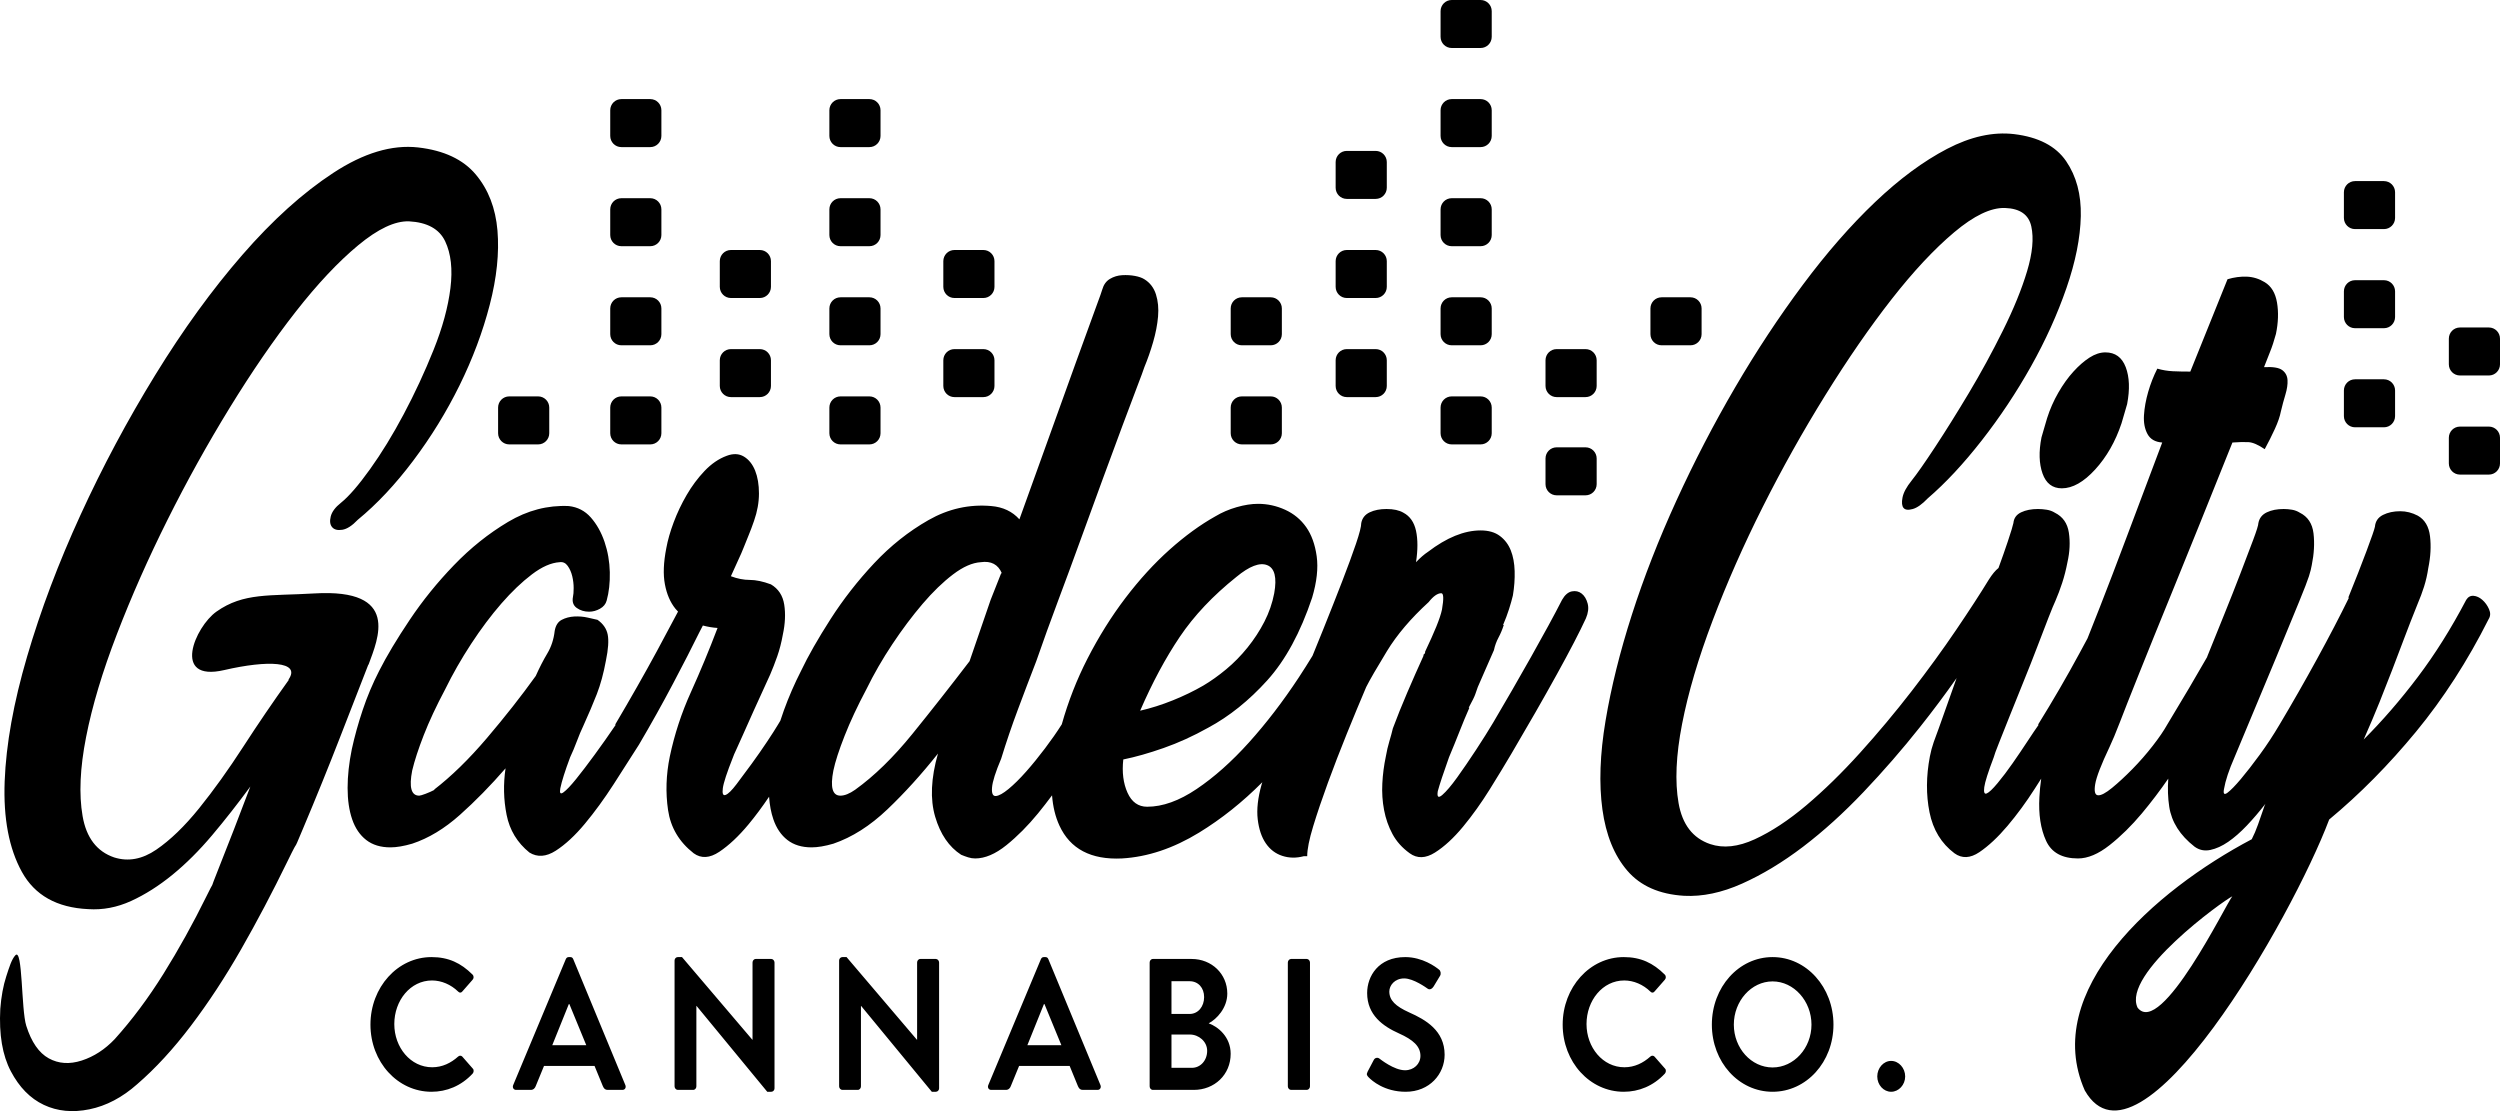 <svg width="171" height="76" viewBox="0 0 171 76" fill="currentColor" xmlns="http://www.w3.org/2000/svg">
<path fill-rule="evenodd" clip-rule="evenodd" d="M29.515 65.465C30.684 65.465 31.529 65.875 32.315 66.655C32.419 66.757 32.419 66.911 32.327 67.013L31.621 67.819C31.54 67.922 31.425 67.922 31.332 67.819C30.846 67.346 30.198 67.064 29.55 67.064C28.069 67.064 26.97 68.433 26.97 70.045C26.97 71.645 28.081 73.001 29.562 73.001C30.256 73.001 30.846 72.707 31.332 72.272C31.425 72.182 31.552 72.195 31.621 72.272L32.339 73.091C32.431 73.18 32.408 73.347 32.327 73.436C31.54 74.281 30.545 74.677 29.515 74.677C27.202 74.677 25.339 72.643 25.339 70.084C25.339 67.525 27.202 65.465 29.515 65.465ZM35.103 74.217L38.701 65.606C38.736 65.529 38.794 65.465 38.898 65.465H39.013C39.129 65.465 39.175 65.529 39.21 65.606L42.773 74.217C42.843 74.383 42.751 74.549 42.577 74.549H41.57C41.397 74.549 41.316 74.472 41.235 74.293L40.668 72.912H37.209L36.642 74.293C36.595 74.421 36.491 74.549 36.306 74.549H35.299C35.126 74.549 35.033 74.383 35.103 74.217ZM40.101 71.491L38.944 68.677H38.909L37.775 71.491H40.101ZM46.14 65.696C46.14 65.568 46.244 65.465 46.359 65.465H46.649L51.462 71.12H51.473V65.836C51.473 65.708 51.566 65.593 51.693 65.593H52.757C52.873 65.593 52.977 65.708 52.977 65.836V74.447C52.977 74.575 52.873 74.677 52.757 74.677H52.48L47.644 68.805H47.632V74.306C47.632 74.434 47.539 74.549 47.413 74.549H46.359C46.244 74.549 46.14 74.434 46.14 74.306V65.696ZM57.396 65.696C57.396 65.568 57.5 65.465 57.616 65.465H57.905L62.718 71.12H62.73V65.836C62.73 65.708 62.822 65.593 62.95 65.593H64.014C64.129 65.593 64.234 65.708 64.234 65.836V74.447C64.234 74.575 64.129 74.677 64.014 74.677H63.736L58.9 68.805H58.889V74.306C58.889 74.434 58.796 74.549 58.669 74.549H57.616C57.5 74.549 57.396 74.434 57.396 74.306V65.696ZM67.6 74.217L71.198 65.606C71.233 65.529 71.29 65.465 71.394 65.465H71.51C71.626 65.465 71.672 65.529 71.707 65.606L75.27 74.217C75.34 74.383 75.247 74.549 75.074 74.549H74.067C73.893 74.549 73.812 74.472 73.731 74.293L73.165 72.912H69.705L69.138 74.293C69.092 74.421 68.988 74.549 68.803 74.549H67.796C67.623 74.549 67.53 74.383 67.6 74.217ZM72.598 71.491L71.441 68.677H71.406L70.272 71.491H72.598ZM78.636 65.836C78.636 65.708 78.729 65.593 78.856 65.593H81.506C82.882 65.593 83.947 66.617 83.947 67.96C83.947 68.945 83.218 69.713 82.674 69.995C83.287 70.212 84.178 70.903 84.178 72.08C84.178 73.513 83.067 74.549 81.656 74.549H78.856C78.729 74.549 78.636 74.434 78.636 74.306V65.836ZM81.529 73.039C82.107 73.039 82.57 72.541 82.57 71.875C82.57 71.235 81.991 70.762 81.39 70.762H80.129V73.039H81.529ZM81.367 69.355C81.957 69.355 82.362 68.843 82.362 68.203C82.362 67.563 81.957 67.115 81.367 67.115H80.129V69.355H81.367ZM88.088 65.836C88.088 65.708 88.192 65.593 88.308 65.593H89.384C89.5 65.593 89.603 65.708 89.603 65.836V74.306C89.603 74.434 89.5 74.549 89.384 74.549H88.308C88.192 74.549 88.088 74.434 88.088 74.306V65.836ZM93.548 73.295L93.965 72.502C94.057 72.323 94.254 72.323 94.358 72.412C94.415 72.451 95.353 73.206 96.105 73.206C96.707 73.206 97.158 72.771 97.158 72.221C97.158 71.568 96.66 71.12 95.688 70.685C94.601 70.199 93.513 69.432 93.513 67.922C93.513 66.783 94.277 65.465 96.117 65.465C97.297 65.465 98.199 66.131 98.43 66.322C98.546 66.399 98.581 66.617 98.5 66.745L98.06 67.474C97.968 67.627 97.794 67.73 97.655 67.627C97.563 67.563 96.684 66.924 96.047 66.924C95.388 66.924 95.029 67.41 95.029 67.819C95.029 68.421 95.457 68.83 96.394 69.252C97.516 69.751 98.812 70.493 98.812 72.144C98.812 73.462 97.783 74.677 96.151 74.677C94.693 74.677 93.837 73.922 93.606 73.679C93.502 73.564 93.444 73.5 93.548 73.295ZM111.064 65.465C112.232 65.465 113.076 65.875 113.863 66.655C113.967 66.757 113.967 66.911 113.875 67.013L113.169 67.819C113.088 67.922 112.972 67.922 112.88 67.819C112.394 67.346 111.746 67.064 111.098 67.064C109.617 67.064 108.518 68.433 108.518 70.045C108.518 71.645 109.629 73.001 111.11 73.001C111.804 73.001 112.394 72.707 112.88 72.272C112.972 72.182 113.1 72.195 113.169 72.272L113.887 73.091C113.979 73.18 113.956 73.347 113.875 73.436C113.088 74.281 112.093 74.677 111.064 74.677C108.749 74.677 106.887 72.643 106.887 70.084C106.887 67.525 108.749 65.465 111.064 65.465ZM121.244 65.465C123.558 65.465 125.409 67.525 125.409 70.084C125.409 72.643 123.558 74.677 121.244 74.677C118.93 74.677 117.091 72.643 117.091 70.084C117.091 67.525 118.93 65.465 121.244 65.465ZM121.244 73.014C122.702 73.014 123.905 71.696 123.905 70.084C123.905 68.472 122.702 67.128 121.244 67.128C119.786 67.128 118.594 68.472 118.594 70.084C118.594 71.696 119.786 73.014 121.244 73.014ZM129.354 72.566C129.874 72.566 130.314 73.052 130.314 73.628C130.314 74.204 129.874 74.677 129.354 74.677C128.833 74.677 128.405 74.204 128.405 73.628C128.405 73.052 128.833 72.566 129.354 72.566ZM108.596 41.284C108.675 41.587 108.635 41.925 108.476 42.295C108.059 43.204 107.395 44.485 106.483 46.135C105.571 47.786 104.538 49.589 103.386 51.543C102.97 52.25 102.474 53.067 101.898 53.993C101.321 54.92 100.713 55.77 100.073 56.545C99.432 57.32 98.792 57.91 98.152 58.314C97.512 58.718 96.935 58.735 96.424 58.364C95.911 57.993 95.519 57.556 95.247 57.051C94.975 56.545 94.782 55.997 94.671 55.408C94.558 54.819 94.519 54.213 94.551 53.589C94.582 52.966 94.663 52.351 94.791 51.745C94.855 51.374 94.935 51.029 95.031 50.709C95.127 50.389 95.207 50.095 95.271 49.824C95.559 49.05 95.887 48.233 96.256 47.373C96.623 46.514 97 45.664 97.384 44.821H97.336C97.4 44.755 97.439 44.712 97.456 44.695C97.472 44.678 97.48 44.637 97.48 44.569C97.799 43.895 98.056 43.323 98.248 42.851C98.44 42.379 98.568 41.992 98.632 41.689C98.76 40.948 98.744 40.577 98.584 40.577C98.328 40.577 98.039 40.779 97.72 41.183C96.503 42.295 95.551 43.415 94.863 44.544C94.174 45.673 93.702 46.489 93.447 46.994C93.03 47.972 92.59 49.033 92.126 50.178C91.662 51.324 91.23 52.444 90.829 53.539C90.429 54.634 90.093 55.627 89.821 56.52C89.549 57.412 89.413 58.094 89.413 58.566H89.173C88.661 58.701 88.172 58.693 87.708 58.541C87.244 58.39 86.868 58.103 86.58 57.682C86.292 57.261 86.107 56.714 86.028 56.04C85.949 55.367 86.035 54.574 86.292 53.665C86.307 53.614 86.325 53.558 86.343 53.503C84.992 54.862 83.551 56.011 82.019 56.95C80.258 58.027 78.498 58.617 76.737 58.718C74.625 58.819 73.2 58.069 72.464 56.469C72.187 55.869 72.019 55.179 71.96 54.401C71.652 54.816 71.333 55.228 71 55.636C70.311 56.477 69.591 57.202 68.839 57.809C68.086 58.415 67.374 58.718 66.702 58.718C66.542 58.718 66.382 58.693 66.222 58.642C66.062 58.592 65.902 58.533 65.742 58.466C64.909 57.926 64.317 57.058 63.965 55.863C63.613 54.668 63.677 53.227 64.157 51.543C63.036 52.957 61.884 54.23 60.7 55.358C59.516 56.486 58.283 57.27 57.003 57.708C56.427 57.876 55.93 57.96 55.514 57.96C54.842 57.96 54.29 57.791 53.858 57.455C53.426 57.118 53.105 56.647 52.898 56.04C52.742 55.587 52.644 55.072 52.605 54.496C52.142 55.184 51.672 55.818 51.193 56.394C50.521 57.202 49.856 57.825 49.201 58.263C48.544 58.701 47.96 58.735 47.448 58.364C46.455 57.589 45.871 56.604 45.695 55.408C45.519 54.213 45.559 52.991 45.815 51.745C46.135 50.229 46.615 48.763 47.256 47.348C47.896 45.933 48.505 44.468 49.081 42.952C48.739 42.931 48.405 42.873 48.077 42.785L47.833 43.255C47.353 44.232 46.753 45.403 46.032 46.767C45.312 48.132 44.536 49.521 43.704 50.936C43.191 51.745 42.615 52.646 41.975 53.64C41.334 54.634 40.678 55.535 40.006 56.343C39.334 57.152 38.669 57.766 38.014 58.188C37.357 58.608 36.757 58.65 36.213 58.314C35.38 57.64 34.86 56.781 34.652 55.737C34.444 54.693 34.42 53.632 34.58 52.553C33.556 53.733 32.516 54.794 31.459 55.737C30.403 56.679 29.314 57.337 28.194 57.708C27.618 57.876 27.121 57.96 26.706 57.96C26.033 57.96 25.481 57.791 25.049 57.455C24.617 57.118 24.296 56.647 24.088 56.04C23.88 55.433 23.776 54.718 23.776 53.892C23.776 53.067 23.873 52.183 24.065 51.239C24.257 50.364 24.504 49.471 24.809 48.561C25.112 47.651 25.489 46.759 25.937 45.883C26.449 44.872 27.145 43.71 28.026 42.396C28.906 41.082 29.914 39.836 31.051 38.657C32.187 37.477 33.42 36.492 34.749 35.7C36.076 34.909 37.461 34.547 38.902 34.614C39.51 34.682 40.014 34.942 40.414 35.397C40.814 35.852 41.126 36.407 41.351 37.065C41.574 37.722 41.694 38.413 41.711 39.137C41.727 39.861 41.654 40.509 41.495 41.082C41.43 41.318 41.279 41.504 41.038 41.638C40.798 41.773 40.55 41.84 40.294 41.84C39.974 41.84 39.694 41.756 39.454 41.587C39.214 41.419 39.125 41.166 39.19 40.829C39.221 40.695 39.238 40.493 39.238 40.223C39.238 39.954 39.206 39.684 39.142 39.414C39.078 39.145 38.974 38.909 38.83 38.707C38.686 38.505 38.501 38.421 38.278 38.454C37.702 38.488 37.069 38.766 36.381 39.288C35.692 39.811 34.996 40.476 34.292 41.284C33.588 42.093 32.9 43.011 32.227 44.038C31.555 45.066 30.963 46.102 30.451 47.146C29.842 48.292 29.354 49.336 28.986 50.279C28.618 51.223 28.354 52.031 28.194 52.705C27.97 53.85 28.129 54.423 28.674 54.423C28.738 54.423 28.882 54.381 29.106 54.297C29.33 54.213 29.538 54.12 29.731 54.019H29.683C30.866 53.109 32.075 51.93 33.308 50.481C34.54 49.033 35.652 47.618 36.645 46.236C36.901 45.664 37.165 45.15 37.437 44.695C37.709 44.24 37.877 43.727 37.941 43.154C38.005 42.783 38.165 42.531 38.422 42.396C38.678 42.262 38.966 42.186 39.286 42.168C39.606 42.152 39.91 42.177 40.198 42.244C40.486 42.312 40.71 42.363 40.87 42.396C41.255 42.666 41.487 43.002 41.567 43.407C41.646 43.811 41.607 44.401 41.447 45.175C41.286 46.052 41.078 46.818 40.823 47.475C40.566 48.132 40.262 48.847 39.91 49.623C39.75 49.959 39.598 50.322 39.454 50.709C39.309 51.096 39.157 51.459 38.998 51.795C38.645 52.739 38.422 53.446 38.326 53.918C38.261 54.255 38.333 54.347 38.542 54.195C38.75 54.044 39.038 53.741 39.406 53.286C39.773 52.831 40.198 52.275 40.678 51.618C41.159 50.961 41.639 50.279 42.119 49.572H42.071C43.127 47.786 44.08 46.11 44.928 44.544C45.504 43.479 45.986 42.579 46.377 41.833C46.317 41.769 46.256 41.708 46.2 41.638C45.847 41.201 45.607 40.645 45.48 39.97C45.351 39.297 45.383 38.471 45.575 37.494C45.672 36.956 45.84 36.366 46.08 35.725C46.32 35.086 46.615 34.462 46.968 33.856C47.32 33.249 47.728 32.702 48.192 32.213C48.656 31.726 49.16 31.379 49.705 31.178C50.153 31.009 50.545 31.026 50.881 31.228C51.217 31.43 51.473 31.751 51.65 32.188C51.825 32.626 51.913 33.148 51.913 33.755C51.913 34.361 51.801 34.985 51.577 35.625C51.449 35.995 51.329 36.316 51.217 36.585C51.105 36.855 50.993 37.133 50.881 37.418C50.769 37.705 50.641 37.999 50.497 38.303C50.353 38.606 50.185 38.977 49.993 39.414C50.441 39.584 50.873 39.667 51.289 39.667C51.705 39.667 52.185 39.768 52.73 39.97C53.242 40.273 53.546 40.737 53.642 41.36C53.738 41.984 53.706 42.666 53.546 43.407C53.45 43.946 53.322 44.443 53.162 44.898C53.002 45.352 52.842 45.765 52.682 46.135C52.233 47.113 51.858 47.938 51.553 48.612C51.249 49.286 51.002 49.842 50.809 50.279C50.617 50.717 50.465 51.054 50.353 51.29C50.241 51.526 50.169 51.694 50.137 51.795C49.721 52.84 49.489 53.547 49.441 53.918C49.393 54.289 49.456 54.44 49.633 54.372C49.809 54.305 50.057 54.061 50.377 53.64C50.697 53.219 51.041 52.755 51.409 52.25C51.777 51.745 52.13 51.239 52.466 50.734C52.802 50.229 53.05 49.842 53.21 49.572C53.266 49.48 53.32 49.387 53.376 49.295C53.451 49.062 53.531 48.825 53.618 48.586C53.954 47.66 54.346 46.759 54.794 45.883C55.275 44.872 55.947 43.693 56.811 42.345C57.675 40.998 58.667 39.727 59.788 38.53C60.908 37.335 62.148 36.349 63.509 35.574C64.869 34.799 66.302 34.48 67.807 34.614C68.606 34.682 69.247 34.985 69.727 35.523C70.431 33.57 71.12 31.657 71.792 29.788C72.465 27.918 73.065 26.25 73.593 24.785C74.121 23.32 74.553 22.132 74.889 21.222C75.225 20.313 75.393 19.841 75.393 19.808C75.489 19.471 75.665 19.226 75.922 19.075C76.177 18.923 76.457 18.839 76.762 18.822C77.066 18.806 77.354 18.822 77.626 18.873C77.898 18.923 78.114 18.999 78.274 19.1C78.658 19.336 78.922 19.681 79.067 20.136C79.211 20.591 79.259 21.096 79.211 21.652C79.163 22.208 79.05 22.789 78.874 23.395C78.698 24.002 78.498 24.575 78.274 25.114C78.21 25.316 78.042 25.771 77.77 26.478C77.498 27.186 77.162 28.078 76.762 29.156C76.361 30.235 75.913 31.448 75.417 32.795C74.921 34.142 74.416 35.523 73.905 36.938C73.392 38.353 72.88 39.743 72.368 41.107C71.856 42.471 71.36 43.845 70.88 45.226C70.463 46.304 70.047 47.399 69.632 48.51C69.215 49.623 68.831 50.751 68.479 51.896C68.095 52.806 67.886 53.463 67.855 53.867C67.822 54.271 67.91 54.465 68.119 54.448C68.327 54.431 68.615 54.271 68.983 53.968C69.351 53.665 69.752 53.269 70.184 52.781C70.616 52.293 71.048 51.762 71.48 51.188C71.912 50.616 72.288 50.077 72.608 49.572L72.626 49.543C73.067 47.977 73.652 46.478 74.385 45.049C75.153 43.55 76.017 42.168 76.977 40.905C77.938 39.642 78.946 38.539 80.002 37.595C81.059 36.652 82.099 35.895 83.124 35.321C83.572 35.052 84.06 34.841 84.588 34.69C85.116 34.538 85.604 34.462 86.053 34.462C86.692 34.462 87.308 34.597 87.901 34.866C88.493 35.136 88.974 35.532 89.342 36.054C89.709 36.577 89.949 37.242 90.062 38.05C90.174 38.859 90.07 39.802 89.75 40.88C88.949 43.272 87.925 45.159 86.677 46.54C85.428 47.921 84.084 48.999 82.644 49.774C81.619 50.347 80.603 50.81 79.594 51.163C78.586 51.517 77.665 51.779 76.833 51.947C76.737 52.823 76.833 53.581 77.121 54.221C77.41 54.861 77.857 55.181 78.466 55.181C79.522 55.181 80.651 54.777 81.851 53.968C83.052 53.16 84.244 52.098 85.428 50.785C86.612 49.471 87.749 47.989 88.838 46.337C89.161 45.846 89.472 45.352 89.776 44.855C90.023 44.252 90.27 43.643 90.518 43.027C90.998 41.832 91.43 40.737 91.814 39.743C92.198 38.75 92.51 37.898 92.75 37.191C92.99 36.483 93.11 36.012 93.11 35.776C93.174 35.44 93.367 35.195 93.687 35.043C94.006 34.891 94.391 34.816 94.839 34.816C95.319 34.816 95.703 34.9 95.992 35.069C96.439 35.305 96.727 35.718 96.856 36.307C96.983 36.897 96.983 37.612 96.856 38.454C97.144 38.151 97.415 37.916 97.672 37.747C98.952 36.77 100.152 36.281 101.273 36.281C101.817 36.281 102.258 36.407 102.594 36.661C102.93 36.913 103.177 37.242 103.338 37.646C103.498 38.05 103.586 38.522 103.602 39.06C103.618 39.6 103.578 40.156 103.482 40.728C103.418 40.998 103.33 41.309 103.218 41.663C103.105 42.017 102.97 42.379 102.81 42.75H102.858C102.762 43.053 102.642 43.339 102.498 43.609C102.354 43.879 102.249 44.165 102.186 44.468C101.994 44.906 101.802 45.344 101.61 45.782C101.417 46.22 101.241 46.624 101.081 46.994C101.016 47.163 100.961 47.323 100.913 47.475C100.865 47.626 100.713 47.938 100.457 48.41H100.505C100.281 48.915 100.057 49.454 99.833 50.026C99.608 50.6 99.368 51.188 99.113 51.795C98.728 52.874 98.472 53.648 98.344 54.12C98.28 54.524 98.384 54.608 98.656 54.372C98.928 54.137 99.264 53.741 99.665 53.185C100.065 52.629 100.497 51.997 100.961 51.29C101.425 50.582 101.817 49.959 102.137 49.42C102.553 48.713 102.986 47.972 103.434 47.197C103.882 46.422 104.314 45.664 104.73 44.923C105.146 44.182 105.539 43.474 105.907 42.8C106.275 42.126 106.586 41.537 106.843 41.032C107.035 40.695 107.259 40.501 107.515 40.45C107.771 40.4 107.996 40.45 108.188 40.602C108.38 40.754 108.516 40.981 108.596 41.284ZM80.699 43.558C79.722 45.007 78.818 46.691 77.986 48.612C78.722 48.443 79.466 48.207 80.219 47.904C80.97 47.601 81.666 47.265 82.307 46.893C82.819 46.59 83.34 46.22 83.868 45.782C84.396 45.344 84.884 44.847 85.332 44.291C85.78 43.735 86.165 43.146 86.485 42.522C86.804 41.899 87.029 41.251 87.157 40.577C87.349 39.499 87.189 38.859 86.677 38.657C86.165 38.454 85.46 38.724 84.564 39.465C82.963 40.746 81.675 42.11 80.699 43.558ZM66.318 45.226L67.759 41.032L68.479 39.212H68.527C68.27 38.606 67.79 38.353 67.086 38.454C66.51 38.488 65.878 38.766 65.19 39.288C64.501 39.811 63.805 40.484 63.101 41.309C62.397 42.135 61.708 43.053 61.036 44.063C60.364 45.074 59.771 46.102 59.26 47.146C58.651 48.292 58.155 49.353 57.771 50.33C57.387 51.307 57.13 52.098 57.003 52.705C56.779 53.85 56.938 54.423 57.483 54.423C57.771 54.423 58.107 54.289 58.492 54.019C59.804 53.076 61.108 51.804 62.405 50.203C63.701 48.604 65.005 46.944 66.318 45.226ZM14.52 60.533C14.548 60.445 14.632 60.216 14.844 59.684C15.628 57.713 16.388 55.75 17.125 53.797C16.261 54.975 15.388 56.087 14.508 57.132C13.627 58.176 12.723 59.077 11.795 59.835C10.866 60.593 9.922 61.191 8.962 61.63C8.002 62.066 7.025 62.252 6.033 62.185C3.888 62.084 2.375 61.233 1.495 59.633C0.614 58.033 0.223 55.97 0.319 53.443C0.415 50.916 0.926 48.07 1.855 44.903C2.783 41.736 3.999 38.51 5.505 35.226C7.009 31.941 8.713 28.75 10.618 25.65C12.523 22.55 14.508 19.813 16.573 17.438C18.637 15.063 20.709 13.193 22.791 11.829C24.871 10.464 26.808 9.883 28.601 10.085C30.361 10.287 31.674 10.903 32.538 11.93C33.403 12.958 33.898 14.238 34.027 15.77C34.154 17.304 33.979 18.997 33.498 20.849C33.019 22.702 32.329 24.538 31.434 26.357C30.537 28.176 29.481 29.894 28.264 31.511C27.048 33.128 25.784 34.476 24.471 35.554C24.087 35.958 23.734 36.186 23.415 36.236C23.094 36.287 22.863 36.228 22.719 36.059C22.575 35.891 22.542 35.647 22.622 35.327C22.702 35.007 22.935 34.695 23.319 34.392C23.863 33.954 24.527 33.188 25.311 32.092C26.096 30.998 26.864 29.743 27.616 28.328C28.368 26.913 29.049 25.448 29.657 23.932C30.265 22.416 30.649 21.009 30.809 19.712C30.969 18.415 30.849 17.346 30.449 16.503C30.049 15.662 29.225 15.207 27.977 15.139C27.016 15.106 25.855 15.653 24.495 16.781C23.134 17.91 21.71 19.426 20.221 21.329C18.733 23.233 17.228 25.422 15.708 27.898C14.188 30.375 12.771 32.926 11.459 35.554C10.146 38.182 8.993 40.784 8.002 43.361C7.009 45.939 6.304 48.289 5.889 50.411C5.472 52.533 5.392 54.335 5.649 55.818C5.904 57.3 6.625 58.244 7.809 58.648C8.77 58.951 9.73 58.774 10.69 58.117C11.65 57.461 12.627 56.517 13.619 55.288C14.611 54.058 15.619 52.652 16.644 51.068C17.647 49.519 18.681 48.001 19.745 46.516C19.735 46.501 19.733 46.485 19.747 46.465C20.588 45.23 18.308 45.144 15.335 45.833C11.71 46.673 13.341 42.87 14.805 41.835C16.66 40.522 18.445 40.773 21.495 40.591C27.42 40.238 25.841 43.724 25.216 45.44C25.21 45.457 25.198 45.474 25.181 45.492C24.58 47.032 23.935 48.688 23.247 50.462C22.462 52.483 21.622 54.554 20.726 56.677C19.829 58.8 20.683 56.817 19.66 58.922C18.634 61.028 17.578 63.032 16.49 64.936C15.402 66.839 14.258 68.582 13.057 70.166C11.857 71.749 10.632 73.08 9.384 74.158C8.359 75.068 7.271 75.64 6.119 75.876C4.966 76.112 3.926 76.011 2.997 75.573C2.069 75.135 1.317 74.368 0.741 73.274C0.164 72.179 -0.075 70.755 0.02 69.004C0.085 68.162 0.221 67.42 0.429 66.781C0.637 66.14 0.796 65.614 1.053 65.34C1.558 64.802 1.444 69.055 1.797 70.166C2.149 71.278 2.662 72.019 3.334 72.39C4.006 72.76 4.757 72.81 5.59 72.541C6.422 72.271 7.175 71.783 7.847 71.076C9.031 69.762 10.144 68.271 11.184 66.604C12.224 64.936 13.201 63.175 14.113 61.323C14.374 60.794 14.481 60.594 14.52 60.533ZM140.79 26.857C141.11 26.301 141.454 25.821 141.823 25.417C142.19 25.012 142.559 24.693 142.927 24.456C143.294 24.221 143.655 24.103 144.008 24.103C144.679 24.103 145.143 24.44 145.4 25.114C145.656 25.788 145.688 26.63 145.496 27.64C145.431 27.876 145.368 28.095 145.304 28.297C145.239 28.499 145.176 28.719 145.112 28.954C144.695 30.201 144.095 31.253 143.311 32.112C142.526 32.971 141.766 33.401 141.03 33.401C140.389 33.401 139.95 33.065 139.71 32.39C139.47 31.717 139.445 30.892 139.638 29.914C139.702 29.679 139.765 29.459 139.829 29.258C139.893 29.055 139.957 28.837 140.022 28.6C140.214 27.994 140.47 27.413 140.79 26.857ZM170.248 41.663C170.36 41.916 170.352 42.143 170.224 42.345C168.784 45.209 167.127 47.778 165.254 50.052C163.394 52.311 161.414 54.313 159.316 56.056C156.778 62.798 146.315 81.073 142.601 74.59C139.591 67.78 147.358 60.919 154.02 57.404C154.17 57.112 154.314 56.776 154.45 56.394C154.594 55.99 154.746 55.551 154.907 55.08C154.925 55.04 154.939 55.012 154.951 54.988C154.953 54.985 154.953 54.982 154.955 54.979C154.538 55.517 154.114 56.015 153.682 56.469C153.25 56.924 152.826 57.295 152.41 57.581C151.994 57.867 151.585 58.053 151.185 58.137C150.785 58.221 150.425 58.145 150.105 57.91C149.112 57.134 148.536 56.225 148.376 55.181C148.283 54.575 148.262 53.933 148.31 53.258C147.754 54.065 147.154 54.858 146.504 55.636C145.8 56.477 145.064 57.202 144.295 57.809C143.527 58.415 142.807 58.718 142.135 58.718C141.046 58.718 140.317 58.314 139.95 57.505C139.581 56.697 139.429 55.703 139.494 54.524C139.516 54.11 139.558 53.688 139.618 53.258C139.478 53.478 139.333 53.706 139.181 53.943C138.589 54.87 137.965 55.719 137.309 56.495C136.653 57.27 136.012 57.867 135.388 58.289C134.764 58.709 134.195 58.735 133.684 58.364C132.787 57.69 132.219 56.755 131.979 55.56C131.739 54.364 131.747 53.092 132.003 51.745C132.067 51.408 132.155 51.08 132.267 50.759C132.379 50.439 132.499 50.111 132.627 49.774L133.832 46.381C133.048 47.496 132.216 48.611 131.331 49.725C130.115 51.259 128.826 52.741 127.466 54.173C126.105 55.604 124.729 56.851 123.337 57.912C121.944 58.973 120.552 59.815 119.159 60.439C117.767 61.062 116.446 61.339 115.198 61.273C113.501 61.171 112.204 60.598 111.308 59.554C110.412 58.51 109.844 57.111 109.604 55.36C109.364 53.608 109.436 51.587 109.82 49.296C110.204 47.005 110.804 44.589 111.621 42.044C112.437 39.501 113.453 36.899 114.669 34.237C115.885 31.576 117.222 28.999 118.679 26.505C120.135 24.013 121.68 21.672 123.313 19.482C124.945 17.292 126.594 15.405 128.258 13.822C129.922 12.239 131.563 11.026 133.18 10.183C134.796 9.342 136.325 9.004 137.765 9.173C139.43 9.374 140.614 9.99 141.319 11.017C142.023 12.045 142.359 13.3 142.327 14.782C142.295 16.265 141.967 17.907 141.343 19.709C140.719 21.511 139.91 23.297 138.918 25.065C137.925 26.834 136.806 28.519 135.557 30.119C134.308 31.719 133.076 33.042 131.86 34.086C131.475 34.489 131.131 34.735 130.827 34.818C130.522 34.903 130.315 34.877 130.203 34.742C130.09 34.608 130.066 34.372 130.131 34.035C130.195 33.698 130.402 33.311 130.755 32.873C131.107 32.435 131.643 31.668 132.364 30.573C133.084 29.479 133.852 28.249 134.669 26.884C135.485 25.52 136.261 24.097 136.997 22.614C137.733 21.133 138.286 19.777 138.654 18.546C139.022 17.317 139.118 16.298 138.942 15.489C138.766 14.681 138.166 14.26 137.141 14.226C136.181 14.193 135.02 14.748 133.66 15.893C132.299 17.039 130.875 18.564 129.387 20.466C127.898 22.37 126.386 24.56 124.849 27.036C123.313 29.512 121.888 32.056 120.576 34.666C119.263 37.278 118.118 39.871 117.142 42.449C116.165 45.026 115.469 47.385 115.054 49.523C114.637 51.663 114.557 53.465 114.814 54.93C115.07 56.396 115.79 57.331 116.974 57.735C117.87 58.038 118.887 57.928 120.023 57.407C121.159 56.884 122.336 56.109 123.553 55.082C124.769 54.054 125.993 52.859 127.226 51.494C128.458 50.13 129.634 48.723 130.755 47.275C131.875 45.826 132.892 44.428 133.804 43.08C134.717 41.733 135.461 40.588 136.037 39.644C136.269 39.277 136.488 39.014 136.696 38.852C136.946 38.167 137.159 37.562 137.333 37.039C137.557 36.366 137.685 35.945 137.717 35.776C137.749 35.44 137.925 35.195 138.245 35.043C138.565 34.891 138.949 34.816 139.398 34.816C139.59 34.816 139.789 34.833 139.998 34.866C140.206 34.9 140.389 34.968 140.55 35.069C141.094 35.339 141.414 35.793 141.51 36.433C141.606 37.073 141.574 37.747 141.414 38.454C141.318 38.96 141.198 39.432 141.054 39.869C140.91 40.307 140.758 40.712 140.598 41.082C140.502 41.284 140.341 41.672 140.118 42.244C139.893 42.818 139.638 43.482 139.35 44.24C139.062 44.998 138.749 45.79 138.413 46.615C138.077 47.441 137.765 48.216 137.477 48.94C137.189 49.665 136.94 50.288 136.733 50.81C136.524 51.332 136.404 51.661 136.373 51.795C135.988 52.806 135.772 53.488 135.724 53.842C135.677 54.195 135.732 54.339 135.892 54.271C136.052 54.204 136.301 53.968 136.637 53.564C136.973 53.16 137.317 52.705 137.669 52.199C138.021 51.694 138.357 51.197 138.677 50.709C138.997 50.221 139.253 49.842 139.445 49.572H139.398C140.422 47.921 141.366 46.295 142.23 44.695C142.427 44.331 142.611 43.989 142.787 43.662C143.049 43.007 143.335 42.283 143.647 41.486C144.175 40.139 144.783 38.547 145.472 36.711C146.16 34.875 146.968 32.727 147.896 30.268C147.416 30.235 147.08 30.041 146.888 29.687C146.696 29.333 146.616 28.904 146.648 28.398C146.68 27.893 146.776 27.362 146.936 26.806C147.096 26.25 147.304 25.72 147.56 25.215C147.912 25.316 148.264 25.375 148.617 25.392C148.969 25.409 149.368 25.417 149.817 25.417L152.362 19.1C152.81 18.966 153.25 18.907 153.682 18.923C154.114 18.941 154.523 19.067 154.907 19.302C155.355 19.572 155.635 20.035 155.747 20.692C155.859 21.349 155.835 22.065 155.675 22.839C155.547 23.312 155.411 23.724 155.267 24.078C155.123 24.431 154.986 24.777 154.859 25.114C155.467 25.08 155.883 25.148 156.107 25.316C156.331 25.484 156.451 25.712 156.467 25.998C156.483 26.285 156.435 26.613 156.324 26.983C156.211 27.355 156.107 27.741 156.011 28.146C155.947 28.483 155.811 28.878 155.603 29.333C155.395 29.788 155.163 30.251 154.907 30.723C154.458 30.419 154.091 30.26 153.803 30.243C153.514 30.226 153.146 30.235 152.698 30.268C151.066 34.344 149.737 37.638 148.713 40.147C147.688 42.657 146.88 44.653 146.288 46.135C145.695 47.618 145.263 48.713 144.992 49.42C144.719 50.128 144.487 50.684 144.295 51.088C143.719 52.301 143.391 53.152 143.311 53.64C143.231 54.128 143.294 54.381 143.503 54.397C143.711 54.415 144.031 54.246 144.463 53.892C144.895 53.539 145.359 53.109 145.856 52.604C146.352 52.098 146.816 51.568 147.248 51.012C147.681 50.456 148.008 49.976 148.233 49.572C148.744 48.73 149.249 47.887 149.745 47.045C150.181 46.305 150.592 45.598 150.978 44.923H150.969C151.321 44.047 151.705 43.096 152.122 42.068C152.537 41.04 152.914 40.089 153.25 39.212C153.586 38.337 153.874 37.579 154.114 36.938C154.354 36.299 154.474 35.911 154.474 35.776C154.538 35.44 154.731 35.195 155.051 35.043C155.37 34.891 155.754 34.816 156.203 34.816C156.395 34.816 156.587 34.833 156.779 34.866C156.971 34.9 157.147 34.968 157.307 35.069C157.851 35.339 158.164 35.81 158.244 36.483C158.323 37.158 158.283 37.882 158.124 38.657C158.091 38.859 158.028 39.111 157.932 39.414C157.836 39.718 157.611 40.299 157.259 41.158C156.907 42.017 156.387 43.28 155.699 44.948C155.01 46.615 154.058 48.898 152.842 51.795C152.458 52.672 152.218 53.396 152.122 53.968C152.057 54.305 152.138 54.39 152.362 54.221C152.585 54.053 152.89 53.741 153.274 53.286C153.658 52.831 154.09 52.275 154.57 51.618C155.051 50.961 155.498 50.279 155.915 49.572C156.779 48.124 157.635 46.624 158.484 45.074C159.332 43.525 160.06 42.126 160.669 40.88H160.621C161.101 39.701 161.516 38.64 161.869 37.696C162.221 36.754 162.413 36.198 162.445 36.029C162.477 35.658 162.661 35.389 162.997 35.22C163.333 35.052 163.725 34.968 164.174 34.968C164.59 34.968 164.99 35.069 165.374 35.271C165.854 35.541 166.134 36.012 166.214 36.686C166.294 37.36 166.254 38.084 166.094 38.859C166.03 39.297 165.934 39.718 165.807 40.122C165.678 40.526 165.534 40.914 165.374 41.284C165.022 42.161 164.709 42.961 164.438 43.684C164.166 44.409 163.893 45.124 163.622 45.832C163.349 46.54 163.061 47.272 162.758 48.031C162.453 48.788 162.093 49.64 161.677 50.582C162.957 49.303 164.19 47.879 165.374 46.312C166.558 44.746 167.662 42.986 168.688 41.032C168.815 40.829 168.983 40.737 169.192 40.754C169.4 40.771 169.6 40.863 169.792 41.032C169.984 41.201 170.135 41.41 170.248 41.663ZM146.211 68.924C147.811 71.004 152.308 61.739 152.691 61.307C152.057 61.611 145.117 66.621 146.211 68.924ZM101.274 10.062H99.295C98.875 10.062 98.535 9.72 98.535 9.298V7.542C98.535 7.12 98.875 6.778 99.295 6.778H101.274C101.694 6.778 102.034 7.12 102.034 7.542V9.298C102.034 9.72 101.694 10.062 101.274 10.062ZM101.274 3.283H99.295C98.875 3.283 98.535 2.941 98.535 2.52V0.763C98.535 0.342 98.875 0 99.295 0H101.274C101.694 0 102.034 0.342 102.034 0.763V2.52C102.034 2.941 101.694 3.283 101.274 3.283ZM101.274 16.84H99.295C98.875 16.84 98.535 16.498 98.535 16.077V14.32C98.535 13.899 98.875 13.557 99.295 13.557H101.274C101.694 13.557 102.034 13.899 102.034 14.32V16.077C102.034 16.498 101.694 16.84 101.274 16.84ZM101.274 23.618H99.295C98.875 23.618 98.535 23.277 98.535 22.855V21.099C98.535 20.677 98.875 20.335 99.295 20.335H101.274C101.694 20.335 102.034 20.677 102.034 21.099V22.855C102.034 23.277 101.694 23.618 101.274 23.618ZM101.274 30.397H99.295C98.875 30.397 98.535 30.055 98.535 29.633V27.877C98.535 27.455 98.875 27.113 99.295 27.113H101.274C101.694 27.113 102.034 27.455 102.034 27.877V29.633C102.034 30.055 101.694 30.397 101.274 30.397ZM115.63 23.618H113.65C113.23 23.618 112.89 23.277 112.89 22.855V21.099C112.89 20.677 113.23 20.335 113.65 20.335H115.63C116.049 20.335 116.389 20.677 116.389 21.099V22.855C116.389 23.277 116.049 23.618 115.63 23.618ZM86.919 23.618H84.94C84.52 23.618 84.18 23.277 84.18 22.855V21.099C84.18 20.677 84.52 20.335 84.94 20.335H86.919C87.339 20.335 87.679 20.677 87.679 21.099V22.855C87.679 23.277 87.339 23.618 86.919 23.618ZM86.919 30.397H84.94C84.52 30.397 84.18 30.055 84.18 29.633V27.877C84.18 27.455 84.52 27.113 84.94 27.113H86.919C87.339 27.113 87.679 27.455 87.679 27.877V29.633C87.679 30.055 87.339 30.397 86.919 30.397ZM59.468 10.062H57.489C57.069 10.062 56.729 9.72 56.729 9.298V7.542C56.729 7.12 57.069 6.778 57.489 6.778H59.468C59.888 6.778 60.228 7.12 60.228 7.542V9.298C60.228 9.72 59.888 10.062 59.468 10.062ZM59.468 16.84H57.489C57.069 16.84 56.729 16.498 56.729 16.077V14.32C56.729 13.899 57.069 13.557 57.489 13.557H59.468C59.888 13.557 60.228 13.899 60.228 14.32V16.077C60.228 16.498 59.888 16.84 59.468 16.84ZM59.468 23.618H57.489C57.069 23.618 56.729 23.277 56.729 22.855V21.099C56.729 20.677 57.069 20.335 57.489 20.335H59.468C59.888 20.335 60.228 20.677 60.228 21.099V22.855C60.228 23.277 59.888 23.618 59.468 23.618ZM59.468 30.397H57.489C57.069 30.397 56.729 30.055 56.729 29.633V27.877C56.729 27.455 57.069 27.113 57.489 27.113H59.468C59.888 27.113 60.228 27.455 60.228 27.877V29.633C60.228 30.055 59.888 30.397 59.468 30.397ZM44.479 10.062H42.5C42.08 10.062 41.74 9.72 41.74 9.298V7.542C41.74 7.12 42.08 6.778 42.5 6.778H44.479C44.899 6.778 45.239 7.12 45.239 7.542V9.298C45.239 9.72 44.899 10.062 44.479 10.062ZM44.479 16.84H42.5C42.08 16.84 41.74 16.498 41.74 16.077V14.32C41.74 13.899 42.08 13.557 42.5 13.557H44.479C44.899 13.557 45.239 13.899 45.239 14.32V16.077C45.239 16.498 44.899 16.84 44.479 16.84ZM44.479 23.618H42.5C42.08 23.618 41.74 23.277 41.74 22.855V21.099C41.74 20.677 42.08 20.335 42.5 20.335H44.479C44.899 20.335 45.239 20.677 45.239 21.099V22.855C45.239 23.277 44.899 23.618 44.479 23.618ZM44.479 30.397H42.5C42.08 30.397 41.74 30.055 41.74 29.633V27.877C41.74 27.455 42.08 27.113 42.5 27.113H44.479C44.899 27.113 45.239 27.455 45.239 27.877V29.633C45.239 30.055 44.899 30.397 44.479 30.397ZM36.809 30.397H34.83C34.41 30.397 34.07 30.055 34.07 29.633V27.877C34.07 27.455 34.41 27.113 34.83 27.113H36.809C37.229 27.113 37.569 27.455 37.569 27.877V29.633C37.569 30.055 37.229 30.397 36.809 30.397ZM51.974 20.384H49.994C49.575 20.384 49.234 20.042 49.234 19.62V17.864C49.234 17.442 49.575 17.1 49.994 17.1H51.974C52.393 17.1 52.733 17.442 52.733 17.864V19.62C52.733 20.042 52.393 20.384 51.974 20.384ZM51.974 27.162H49.994C49.575 27.162 49.234 26.82 49.234 26.398V24.642C49.234 24.221 49.575 23.879 49.994 23.879H51.974C52.393 23.879 52.733 24.221 52.733 24.642V26.398C52.733 26.82 52.393 27.162 51.974 27.162ZM67.263 20.384H65.283C64.863 20.384 64.523 20.042 64.523 19.62V17.864C64.523 17.442 64.863 17.1 65.283 17.1H67.263C67.682 17.1 68.022 17.442 68.022 17.864V19.62C68.022 20.042 67.682 20.384 67.263 20.384ZM67.263 27.162H65.283C64.863 27.162 64.523 26.82 64.523 26.398V24.642C64.523 24.221 64.863 23.879 65.283 23.879H67.263C67.682 23.879 68.022 24.221 68.022 24.642V26.398C68.022 26.82 67.682 27.162 67.263 27.162ZM94.097 13.605H92.118C91.698 13.605 91.358 13.263 91.358 12.842V11.085C91.358 10.664 91.698 10.322 92.118 10.322H94.097C94.517 10.322 94.857 10.664 94.857 11.085V12.842C94.857 13.263 94.517 13.605 94.097 13.605ZM94.097 20.384H92.118C91.698 20.384 91.358 20.042 91.358 19.62V17.864C91.358 17.442 91.698 17.1 92.118 17.1H94.097C94.517 17.1 94.857 17.442 94.857 17.864V19.62C94.857 20.042 94.517 20.384 94.097 20.384ZM94.097 27.162H92.118C91.698 27.162 91.358 26.82 91.358 26.398V24.642C91.358 24.221 91.698 23.879 92.118 23.879H94.097C94.517 23.879 94.857 24.221 94.857 24.642V26.398C94.857 26.82 94.517 27.162 94.097 27.162ZM108.452 27.162H106.472C106.053 27.162 105.713 26.82 105.713 26.398V24.642C105.713 24.221 106.053 23.879 106.472 23.879H108.452C108.872 23.879 109.212 24.221 109.212 24.642V26.398C109.212 26.82 108.872 27.162 108.452 27.162ZM108.452 33.88H106.472C106.053 33.88 105.713 33.538 105.713 33.117V31.36C105.713 30.939 106.053 30.597 106.472 30.597H108.452C108.872 30.597 109.212 30.939 109.212 31.36V33.117C109.212 33.538 108.872 33.88 108.452 33.88ZM170.24 25.683H168.261C167.841 25.683 167.501 25.342 167.501 24.92V23.164C167.501 22.742 167.841 22.4 168.261 22.4H170.24C170.66 22.4 171 22.742 171 23.164V24.92C171 25.342 170.66 25.683 170.24 25.683ZM170.24 32.462H168.261C167.841 32.462 167.501 32.12 167.501 31.698V29.942C167.501 29.52 167.841 29.179 168.261 29.179H170.24C170.66 29.179 171 29.52 171 29.942V31.698C171 32.12 170.66 32.462 170.24 32.462ZM163.063 15.67H161.083C160.663 15.67 160.323 15.329 160.323 14.907V13.15C160.323 12.729 160.663 12.387 161.083 12.387H163.063C163.483 12.387 163.823 12.729 163.823 13.15V14.907C163.823 15.329 163.483 15.67 163.063 15.67ZM163.063 22.449H161.083C160.663 22.449 160.323 22.107 160.323 21.685V19.929C160.323 19.507 160.663 19.166 161.083 19.166H163.063C163.483 19.166 163.823 19.507 163.823 19.929V21.685C163.823 22.107 163.483 22.449 163.063 22.449ZM163.063 29.227H161.083C160.663 29.227 160.323 28.885 160.323 28.463V26.707C160.323 26.286 160.663 25.944 161.083 25.944H163.063C163.483 25.944 163.823 26.286 163.823 26.707V28.463C163.823 28.885 163.483 29.227 163.063 29.227Z"/>
</svg>
